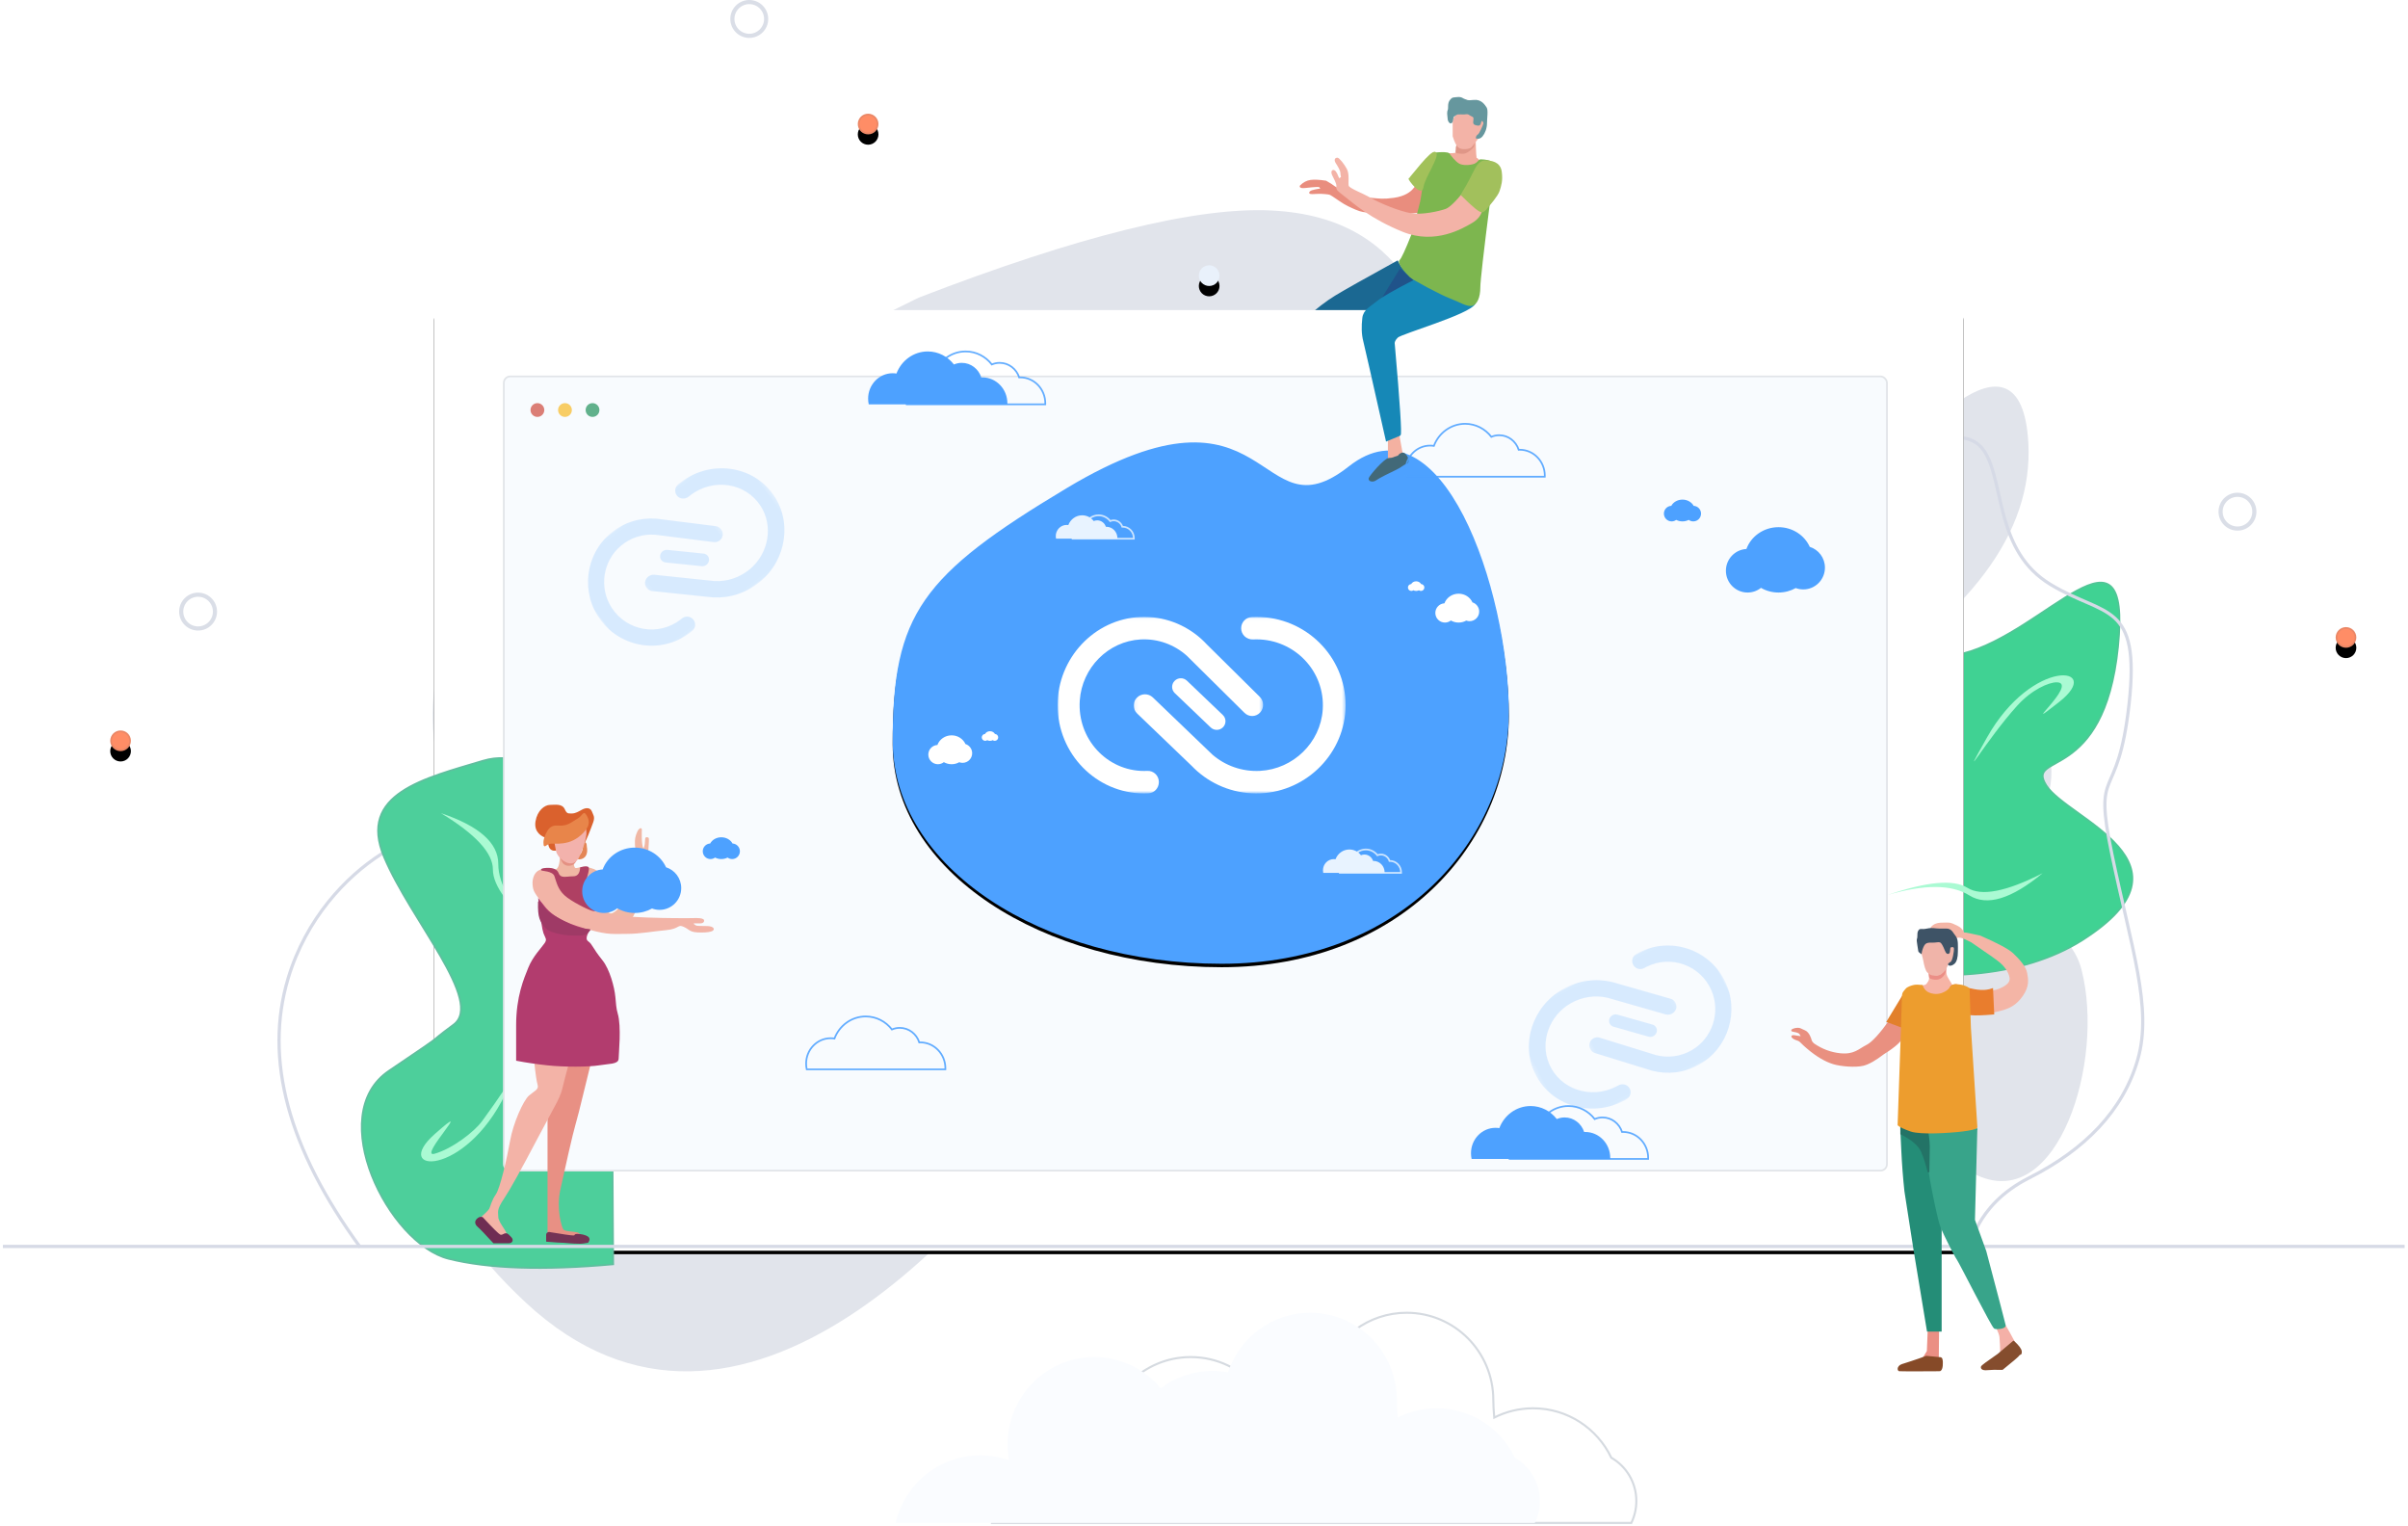 <?xml version="1.0" encoding="UTF-8"?>
<svg width="699px" height="443px" viewBox="0 0 699 443" version="1.1" xmlns="http://www.w3.org/2000/svg" xmlns:xlink="http://www.w3.org/1999/xlink">
    <!-- Generator: Sketch 52.6 (67491) - http://www.bohemiancoding.com/sketch -->
    <title>分组 40</title>
    <desc>Created with Sketch.</desc>
    <defs>
        <rect id="path-1" x="125" y="90" width="444" height="273" rx="1.872"></rect>
        <filter x="-2.5%" y="-3.7%" width="105.0%" height="108.1%" filterUnits="objectBoundingBox" id="filter-2">
            <feOffset dx="0" dy="1" in="SourceAlpha" result="shadowOffsetOuter1"></feOffset>
            <feGaussianBlur stdDeviation="3.5" in="shadowOffsetOuter1" result="shadowBlurOuter1"></feGaussianBlur>
            <feColorMatrix values="0 0 0 0 0.718   0 0 0 0 0.84   0 0 0 0 0.976  0 0 0 1 0" type="matrix" in="shadowBlurOuter1"></feColorMatrix>
        </filter>
        <circle id="path-3" cx="34" cy="215" r="3"></circle>
        <filter x="-75.0%" y="-41.7%" width="250.0%" height="266.7%" filterUnits="objectBoundingBox" id="filter-4">
            <feOffset dx="0" dy="3" in="SourceAlpha" result="shadowOffsetOuter1"></feOffset>
            <feGaussianBlur stdDeviation="1" in="shadowOffsetOuter1" result="shadowBlurOuter1"></feGaussianBlur>
            <feComposite in="shadowBlurOuter1" in2="SourceAlpha" operator="out" result="shadowBlurOuter1"></feComposite>
            <feColorMatrix values="0 0 0 0 0.982   0 0 0 0 0.761   0 0 0 0 0.691  0 0 0 1 0" type="matrix" in="shadowBlurOuter1"></feColorMatrix>
        </filter>
        <circle id="path-5" cx="251" cy="36" r="3"></circle>
        <filter x="-75.0%" y="-41.7%" width="250.0%" height="266.7%" filterUnits="objectBoundingBox" id="filter-6">
            <feOffset dx="0" dy="3" in="SourceAlpha" result="shadowOffsetOuter1"></feOffset>
            <feGaussianBlur stdDeviation="1" in="shadowOffsetOuter1" result="shadowBlurOuter1"></feGaussianBlur>
            <feComposite in="shadowBlurOuter1" in2="SourceAlpha" operator="out" result="shadowBlurOuter1"></feComposite>
            <feColorMatrix values="0 0 0 0 0.982   0 0 0 0 0.761   0 0 0 0 0.691  0 0 0 1 0" type="matrix" in="shadowBlurOuter1"></feColorMatrix>
        </filter>
        <circle id="path-7" cx="680" cy="185" r="3"></circle>
        <filter x="-75.0%" y="-41.7%" width="250.0%" height="266.7%" filterUnits="objectBoundingBox" id="filter-8">
            <feOffset dx="0" dy="3" in="SourceAlpha" result="shadowOffsetOuter1"></feOffset>
            <feGaussianBlur stdDeviation="1" in="shadowOffsetOuter1" result="shadowBlurOuter1"></feGaussianBlur>
            <feComposite in="shadowBlurOuter1" in2="SourceAlpha" operator="out" result="shadowBlurOuter1"></feComposite>
            <feColorMatrix values="0 0 0 0 0.982   0 0 0 0 0.761   0 0 0 0 0.691  0 0 0 1 0" type="matrix" in="shadowBlurOuter1"></feColorMatrix>
        </filter>
        <circle id="path-9" cx="350" cy="80" r="3"></circle>
        <filter x="-75.0%" y="-41.7%" width="250.0%" height="266.7%" filterUnits="objectBoundingBox" id="filter-10">
            <feOffset dx="0" dy="3" in="SourceAlpha" result="shadowOffsetOuter1"></feOffset>
            <feGaussianBlur stdDeviation="1" in="shadowOffsetOuter1" result="shadowBlurOuter1"></feGaussianBlur>
            <feColorMatrix values="0 0 0 0 0.826   0 0 0 0 0.908   0 0 0 0 1  0 0 0 1 0" type="matrix" in="shadowBlurOuter1"></feColorMatrix>
        </filter>
        <path d="M95.599,151.714 C147.775,151.714 178.983,115.435 178.983,78.733 C178.983,43.109 159.449,-13.869 132.496,7.391 C105.544,28.651 110.676,-22.295 50.674,13.649 C8.443,38.947 0.133,50.366 0.133,87.069 C0.133,123.771 43.424,151.714 95.599,151.714 Z" id="path-11"></path>
        <filter x="-1.1%" y="-0.7%" width="102.2%" height="102.6%" filterUnits="objectBoundingBox" id="filter-12">
            <feOffset dx="0" dy="1" in="SourceAlpha" result="shadowOffsetOuter1"></feOffset>
            <feGaussianBlur stdDeviation="0.5" in="shadowOffsetOuter1" result="shadowBlurOuter1"></feGaussianBlur>
            <feColorMatrix values="0 0 0 0 0.633   0 0 0 0 0.808   0 0 0 0 1  0 0 0 1 0" type="matrix" in="shadowBlurOuter1"></feColorMatrix>
        </filter>
        <filter x="-18.8%" y="-30.2%" width="137.6%" height="160.4%" filterUnits="objectBoundingBox" id="filter-13">
            <feOffset dx="0" dy="2" in="SourceAlpha" result="shadowOffsetOuter1"></feOffset>
            <feGaussianBlur stdDeviation="3" in="shadowOffsetOuter1" result="shadowBlurOuter1"></feGaussianBlur>
            <feColorMatrix values="0 0 0 0 0   0 0 0 0 0.478   0 0 0 0 1  0 0 0 1 0" type="matrix" in="shadowBlurOuter1" result="shadowMatrixOuter1"></feColorMatrix>
            <feMerge>
                <feMergeNode in="shadowMatrixOuter1"></feMergeNode>
                <feMergeNode in="SourceGraphic"></feMergeNode>
            </feMerge>
        </filter>
        <polygon id="path-14" points="0.094 0.036 61.601 0.036 61.601 51.277 0.094 51.277"></polygon>
        <polygon id="path-16" points="0 0.036 59.657 0.036 59.657 51.277 0 51.277"></polygon>
        <polygon id="path-18" points="0.07 0.026 45.763 0.026 45.763 36.972 0.07 36.972"></polygon>
        <polygon id="path-20" points="0 0.026 43.805 0.026 43.805 36.972 0 36.972"></polygon>
        <polygon id="path-22" points="0.07 0.026 45.763 0.026 45.763 36.972 0.07 36.972"></polygon>
        <polygon id="path-24" points="0 0.026 43.805 0.026 43.805 36.972 0 36.972"></polygon>
    </defs>
    <g id="Page-1" stroke="none" stroke-width="1" fill="none" fill-rule="evenodd">
        <g id="分组-40" transform="translate(1, 0)">
            <g id="分组-38-copy-2">
                <path d="M265.65,86.397 C312.082,68.468 346.198,60.032 367.996,61.088 C452.961,65.207 386.247,197.657 502.868,100.87 C515.425,90.449 528.115,102.691 540.938,137.598 C540.746,145.813 542.371,146.687 545.813,140.221 C550.975,130.521 585.779,89.864 587.799,128.694 C589.147,154.58 570.872,178.972 532.976,201.871 C550.325,190.25 565.273,187.79 577.819,194.49 C596.64,204.54 603.227,241.552 577.819,241.552 C552.412,241.552 528.664,221.475 532.976,239.898 C537.287,258.321 596.354,254.656 603.227,281.408 C610.099,308.16 596.354,351.69 573.119,341.18 C549.884,330.671 570.297,307.116 532.976,310.874 C514.433,312.741 351.818,248.866 314.318,308.189 C285.095,354.418 213.659,435.8 151.614,378.038 C89.569,320.277 148.019,284.405 146.249,274.609 C143.213,257.809 143.97,257.223 131.542,235.591 C119.114,213.958 125.056,182.553 136.369,176.374 C151.096,168.33 161.549,190.38 154.937,176.374 C145.787,156.989 182.691,126.997 265.65,86.397 Z" id="路径-copy" fill="#E1E4EB" fill-rule="nonzero"></path>
                <path d="M522.136,177.039 C526.095,172.697 534.462,146.44 548.449,161.74 C562.435,177.039 544.669,195.716 568.767,189.67 C592.866,183.624 617.878,147.722 613.822,187.729 C609.767,227.737 586.808,218.208 593.017,227.967 C599.226,237.725 638.839,250.321 603.518,272.823 C568.197,295.324 496.174,278.892 490.167,239.483 C487.993,225.224 507.859,242.674 503.706,227.967 C496.382,202.026 519.609,179.81 522.136,177.039 Z" id="路径-2-copy" stroke="#50C596" stroke-width="0.5" fill="#40D293" fill-rule="nonzero"></path>
                <g id="分组-34" transform="translate(345, 75)" fill-rule="nonzero" stroke-width="0.5">
                    <path d="M14.04,40.664 C14.391,39.456 20.787,31.734 33.228,17.498 C36.319,14.729 39.15,12.56 41.723,10.99 C44.296,9.42 50.259,6.063 59.614,0.921 C60.153,2.029 60.769,2.921 61.46,3.597 C62.151,4.274 63.085,5.204 64.261,6.387 C57.446,10.592 53.212,13.357 51.559,14.684 C49.081,16.673 49.221,20.374 48.399,20.593 C47.577,20.812 43.513,21.622 39.62,24.741 C37.025,26.82 30.934,31.62 21.348,39.142 C18.981,41.24 17.322,42.348 16.371,42.467 C14.945,42.645 13.513,42.476 14.04,40.664 Z" id="路径-52" stroke="#1B6892" fill="#1B6892"></path>
                    <path d="M13.878,40.789 C13.878,40.789 12.038,42.065 8.357,44.616 L11.355,47.238 L16.121,42.308 C14.626,41.296 13.878,40.789 13.878,40.789 Z" id="路径-48" stroke="#F0B5A7" fill="#F0B5A7"></path>
                    <path d="M11.472,46.575 C10.745,46.34 11.578,46.829 10.035,45.887 C8.491,44.944 9.126,44.669 8.342,44.179 C7.558,43.69 7.186,43.737 6.264,43.531 C5.343,43.326 3.646,42.368 1.644,42.368 C0.309,42.368 0.047,42.756 0.856,43.531 C6.252,47.088 9.17,48.977 9.61,49.2 C10.271,49.533 10.866,49.48 11.472,48.894 C12.078,48.308 12.2,46.809 11.472,46.575 Z" id="路径-49" stroke="#4A6E86" fill="#4A6E86"></path>
                    <polygon id="路径-64" stroke="#20538A" fill="#20538A" points="60.475 3.289 54.918 12.297 64.406 6.842"></polygon>
                </g>
                <path d="M551,326 L551,328.34 C553.054,328.765 554.624,330.189 555.71,332.614 C556.796,335.039 557.892,337.167 559,339 L558.41,327.742 L551,326 Z" id="路径-81" stroke="#25716E" stroke-width="0.5" fill="#25716E" fill-rule="nonzero"></path>
                <path d="M103.583,362 C82.62,333.357 75.633,307.361 82.62,284.013 C93.102,248.991 129.132,235.702 127.165,245.532 C125.197,255.363 138.292,279.941 143.557,280.712 C148.821,281.482 195.399,303.228 220.404,303.228 C245.408,303.228 499.842,191.332 525.947,158.76 C552.053,126.189 569.773,121.963 575.316,131.423 C580.858,140.883 578.384,160.009 594.195,169.607 C610.006,179.205 620.338,174.366 617.037,204.274 C613.736,234.181 606.465,221.096 612.059,248.023 C617.652,274.95 623.846,292.494 619.584,307.423 C615.322,322.351 604.126,333.711 587.969,341.875 C571.813,350.04 570.871,363.236 570.871,361.315" id="路径-4-copy" stroke="#D6DAE6" stroke-width="0.936" fill-rule="nonzero"></path>
                <g id="矩形-copy" fill-rule="nonzero">
                    <use fill="black" fill-opacity="1" filter="url(#filter-2)" xlink:href="#path-1"></use>
                    <use fill="#FFFFFF" xlink:href="#path-1"></use>
                </g>
                <path d="M171.746,238.143 C171.746,237.263 156.221,215.67 139.222,220.782 C122.223,225.894 102.751,230.313 110.496,248.741 C118.241,267.169 139.651,290.764 130.638,297.401 C121.624,304.038 130.875,297.972 111.909,310.767 C92.943,323.563 111.854,360.968 129.184,365.327 C140.737,368.233 156.676,368.77 177,366.936 C176.67,305.387 176.408,272.245 176.214,267.508 C173.324,197.101 171.746,238.676 171.746,238.143 Z" id="路径-3-copy" stroke="#5FBE9E" stroke-width="0.5" fill="#4DCF9B" fill-rule="nonzero"></path>
                <path d="M0.311,361.75 L696.556,361.75" id="直线-copy" stroke="#D6DAE6" stroke-width="0.936" stroke-linecap="square" fill-rule="nonzero"></path>
                <path d="M575.773,214.064 C588.976,190.6 610.002,193.273 596.816,203.668 C583.63,214.064 602.861,198.023 595.981,198.023 C593.763,198.023 588.819,200.088 584.508,204.864 C575.441,214.908 566.825,229.967 575.773,214.064 Z" id="路径-36-copy-2" fill="#AAFAD3" fill-rule="nonzero"></path>
                <path d="M124.761,329.165 C138.04,305.25 159.187,307.974 145.925,318.569 C132.663,329.165 151.336,311.775 146.221,312.913 C141.107,314.051 134.42,318.601 131.901,321.69 C119.94,336.356 117.448,342.334 124.761,329.165 Z" id="路径-36-copy-3" fill="#AAFAD3" fill-rule="nonzero" transform="translate(135.393, 323.606) rotate(177) translate(-135.393, -323.606) "></path>
                <path d="M127,236 C137.053,242.108 142.079,247.555 142.079,252.344 C142.079,257.132 146.719,263.351 156,271 C147.763,263.558 143.644,256.799 143.644,250.723 C143.644,244.646 138.096,239.738 127,236 Z" id="路径-37-copy-2" fill="#AAFAD3" fill-rule="nonzero"></path>
                <path d="M554.889,239.192 C564.998,245.257 570.052,250.668 570.05,255.426 C570.048,260.183 574.713,266.361 584.045,273.958 C575.763,266.567 571.623,259.852 571.625,253.814 C571.627,247.777 566.048,242.902 554.889,239.192 Z" id="路径-37-copy-3" fill="#AAFAD3" fill-rule="nonzero" transform="translate(569.467, 256.575) rotate(122) translate(-569.467, -256.575) "></path>
                <path d="M472.541,442 L287,442 C289.568,430.763 299.568,422.384 311.512,422.384 C314.462,422.384 317.293,422.895 319.923,423.834 C319.643,422.322 319.497,420.763 319.497,419.17 C319.497,405.19 330.758,393.857 344.649,393.857 C352.388,393.857 359.312,397.376 363.926,402.91 C368.123,399.748 373.336,397.875 378.983,397.875 C380.514,397.875 382.014,398.013 383.47,398.277 C386.808,388.236 396.228,381 407.328,381 C421.219,381 432.48,392.333 432.48,406.312 C432.48,407.728 432.589,409.467 432.748,411.421 C436.147,409.695 439.99,408.723 444.058,408.723 C454.043,408.723 462.67,414.58 466.731,423.066 C471.073,425.555 474,430.255 474,435.643 C474,437.924 473.475,440.081 472.541,442 Z" id="合并形状-copy" stroke="#D5DAE0" stroke-width="0.6" stroke-linecap="round" fill-rule="nonzero"></path>
                <path d="M444.541,442 L259,442 C261.568,430.763 271.568,422.384 283.512,422.384 C286.462,422.384 289.293,422.895 291.923,423.834 C291.643,422.322 291.497,420.763 291.497,419.17 C291.497,405.19 302.758,393.857 316.649,393.857 C324.388,393.857 331.312,397.376 335.926,402.91 C340.123,399.748 345.336,397.875 350.983,397.875 C352.514,397.875 354.014,398.013 355.47,398.277 C358.808,388.236 368.228,381 379.328,381 C393.219,381 404.48,392.333 404.48,406.312 C404.48,407.728 404.589,409.467 404.748,411.421 C408.147,409.695 411.99,408.723 416.058,408.723 C426.043,408.723 434.67,414.58 438.731,423.066 C443.073,425.555 446,430.255 446,435.643 C446,437.924 445.475,440.081 444.541,442 Z" id="合并形状" fill="#FAFCFF" fill-rule="nonzero"></path>
                <g id="椭圆形-copy-4" fill-rule="nonzero">
                    <use fill="black" fill-opacity="1" filter="url(#filter-4)" xlink:href="#path-3"></use>
                    <circle stroke="#EA8766" stroke-width="0.5" stroke-linejoin="square" fill="#FF8D66" fill-rule="evenodd" cx="34" cy="215" r="2.75"></circle>
                </g>
                <g id="椭圆形-copy-10" fill-rule="nonzero">
                    <use fill="black" fill-opacity="1" filter="url(#filter-6)" xlink:href="#path-5"></use>
                    <circle stroke="#EA8766" stroke-width="0.5" stroke-linejoin="square" fill="#FF8D66" fill-rule="evenodd" cx="251" cy="36" r="2.75"></circle>
                </g>
                <g id="椭圆形-copy-11" fill-rule="nonzero">
                    <use fill="black" fill-opacity="1" filter="url(#filter-8)" xlink:href="#path-7"></use>
                    <circle stroke="#EA8766" stroke-width="0.5" stroke-linejoin="square" fill="#FF8D66" fill-rule="evenodd" cx="680" cy="185" r="2.75"></circle>
                </g>
                <circle id="椭圆形-copy-5" stroke="#DADEE7" stroke-width="1.2" fill-rule="nonzero" cx="56.5" cy="177.5" r="4.9"></circle>
                <g id="椭圆形-copy-6" fill-rule="nonzero">
                    <use fill="black" fill-opacity="1" filter="url(#filter-10)" xlink:href="#path-9"></use>
                    <use fill="#E9F1FB" xlink:href="#path-9"></use>
                </g>
                <circle id="椭圆形-copy-7" stroke="#DADEE7" stroke-width="1.2" fill-rule="nonzero" cx="216.5" cy="5.5" r="4.9"></circle>
                <circle id="椭圆形-copy-12" stroke="#DADEE7" stroke-width="1.2" fill-rule="nonzero" cx="648.5" cy="148.5" r="4.9"></circle>
                <path d="" id="路径-40" stroke="#979797" stroke-width="0.5" fill-rule="nonzero"></path>
                <rect id="矩形-copy" stroke="#E1E4E8" stroke-width="0.5" fill="#F8FBFE" fill-rule="nonzero" x="145.25" y="109.25" width="401.5" height="230.5" rx="1.872"></rect>
                <g id="分组-33" transform="translate(258, 128)">
                    <g id="椭圆形" fill-rule="nonzero">
                        <use fill="black" fill-opacity="1" filter="url(#filter-12)" xlink:href="#path-11"></use>
                        <use fill="#4DA1FF" xlink:href="#path-11"></use>
                    </g>
                    <g id="分组-32" transform="translate(10.281, 21.287)" fill-rule="nonzero">
                        <path d="M119.606,104.04 C119.554,103.805 119.527,103.56 119.527,103.308 C119.527,101.508 120.939,100.049 122.682,100.049 C122.848,100.049 123.011,100.062 123.17,100.088 C123.799,98.429 125.361,97.255 127.189,97.255 C128.551,97.255 129.766,97.907 130.556,98.925 C130.868,98.792 131.209,98.718 131.567,98.718 C132.734,98.718 133.724,99.5 134.073,100.584 C134.117,100.582 134.162,100.581 134.207,100.581 C135.985,100.581 137.427,102.07 137.427,103.907 C137.427,103.952 137.426,103.996 137.424,104.04 L119.606,104.04 Z" id="合并形状-copy-8" stroke="#DEEEFF" stroke-width="0.5" opacity="0.875"></path>
                        <path d="M42.04,7.051 C41.988,6.816 41.96,6.571 41.96,6.32 C41.96,4.519 43.373,3.06 45.115,3.06 C45.281,3.06 45.444,3.073 45.604,3.099 C46.232,1.441 47.794,0.266 49.622,0.266 C50.984,0.266 52.199,0.918 52.99,1.937 C53.301,1.803 53.642,1.73 54.001,1.73 C55.167,1.73 56.157,2.511 56.506,3.595 C56.551,3.593 56.596,3.592 56.641,3.592 C58.419,3.592 59.86,5.081 59.86,6.918 C59.86,6.963 59.859,7.007 59.857,7.051 L42.04,7.051 Z" id="合并形状-copy-9" stroke="#DEEEFF" stroke-width="0.5" opacity="0.875"></path>
                        <path d="M150.005,25.814 C150.605,24.185 152.227,23.017 154.133,23.017 C155.931,23.017 157.475,24.054 158.148,25.538 C159.279,25.894 160.1,26.953 160.1,28.205 C160.1,29.748 158.853,30.999 157.316,30.999 C156.974,30.999 156.647,30.937 156.345,30.825 C155.696,31.189 154.94,31.398 154.133,31.398 C153.308,31.398 152.537,31.18 151.878,30.8 C151.404,31.175 150.806,31.398 150.156,31.398 C148.618,31.398 147.371,30.147 147.371,28.604 C147.371,27.112 148.537,25.893 150.005,25.814 Z" id="合并形状" fill="#FFFFFF"></path>
                        <path d="M2.828,66.925 C3.427,65.295 5.049,64.127 6.956,64.127 C8.753,64.127 10.297,65.165 10.97,66.649 C12.101,67.004 12.922,68.064 12.922,69.316 C12.922,70.859 11.676,72.11 10.138,72.11 C9.796,72.11 9.469,72.048 9.167,71.935 C8.518,72.3 7.762,72.509 6.956,72.509 C6.131,72.509 5.359,72.29 4.7,71.91 C4.227,72.285 3.628,72.509 2.978,72.509 C1.44,72.509 0.193,71.258 0.193,69.715 C0.193,68.222 1.36,67.003 2.828,66.925 Z" id="合并形状-copy-4" fill="#FFFFFF"></path>
                        <path d="M140.364,20.224 C140.619,19.751 141.167,19.424 141.802,19.424 C142.437,19.424 142.986,19.751 143.241,20.224 C143.768,20.248 144.189,20.685 144.189,21.22 C144.189,21.772 143.744,22.218 143.194,22.218 C142.975,22.218 142.772,22.147 142.608,22.026 C142.372,22.148 142.096,22.218 141.802,22.218 C141.508,22.218 141.233,22.148 140.997,22.026 C140.832,22.147 140.629,22.218 140.41,22.218 C139.861,22.218 139.416,21.772 139.416,21.22 C139.416,20.685 139.836,20.248 140.364,20.224 Z" id="合并形状-copy-6" fill="#FFFFFF"></path>
                        <path d="M16.655,63.729 C16.91,63.256 17.458,62.93 18.093,62.93 C18.729,62.93 19.277,63.256 19.532,63.729 C20.06,63.753 20.48,64.19 20.48,64.726 C20.48,65.277 20.035,65.723 19.486,65.723 C19.266,65.723 19.063,65.652 18.899,65.531 C18.663,65.653 18.387,65.723 18.093,65.723 C17.799,65.723 17.524,65.653 17.288,65.531 C17.123,65.652 16.92,65.723 16.701,65.723 C16.152,65.723 15.707,65.277 15.707,64.726 C15.707,64.19 16.127,63.753 16.655,63.729 Z" id="合并形状-copy-7" fill="#FFFFFF"></path>
                        <path d="M114.833,104.04 C114.781,103.805 114.753,103.56 114.753,103.308 C114.753,101.508 116.166,100.049 117.908,100.049 C118.075,100.049 118.238,100.062 118.397,100.088 C119.025,98.429 120.588,97.255 122.416,97.255 C123.778,97.255 124.992,97.907 125.783,98.925 C126.094,98.792 126.436,98.718 126.794,98.718 C127.96,98.718 128.95,99.5 129.299,100.584 C129.344,100.582 129.389,100.581 129.434,100.581 C131.212,100.581 132.653,102.07 132.653,103.907 C132.653,103.952 132.652,103.996 132.651,104.04 L114.833,104.04 Z" id="合并形状-copy-5" fill="#E8F3FF"></path>
                        <path d="M37.266,7.051 C37.214,6.816 37.187,6.571 37.187,6.32 C37.187,4.519 38.599,3.06 40.342,3.06 C40.508,3.06 40.671,3.073 40.83,3.099 C41.459,1.441 43.021,0.266 44.849,0.266 C46.211,0.266 47.426,0.918 48.216,1.937 C48.528,1.803 48.869,1.73 49.227,1.73 C50.394,1.73 51.384,2.511 51.733,3.595 C51.777,3.593 51.822,3.592 51.867,3.592 C53.645,3.592 55.087,5.081 55.087,6.918 C55.087,6.963 55.086,7.007 55.084,7.051 L37.266,7.051 Z" id="合并形状-copy-10" fill="#E8F3FF"></path>
                    </g>
                    <g id="分组" filter="url(#filter-13)" transform="translate(47.474, 48.243)">
                        <g id="Group-3" transform="translate(22.526, 0.757)">
                            <mask id="mask-15" fill="white">
                                <use xlink:href="#path-14"></use>
                            </mask>
                            <g id="Clip-2"></g>
                            <path d="M5.653,23.419 L22.949,40.019 C26.61,43.176 31.478,45.005 36.77,44.727 C46.42,44.217 54.309,36.531 54.964,26.99 C55.73,15.84 46.815,6.559 35.712,6.559 C35.392,6.559 35.075,6.566 34.76,6.582 C32.876,6.675 31.289,5.213 31.289,3.347 L31.289,3.313 C31.289,1.589 32.651,0.161 34.391,0.071 C34.828,0.048 35.268,0.036 35.712,0.036 C50.034,0.036 61.64,11.545 61.601,25.728 C61.563,39.313 50.585,50.659 36.87,51.252 C29.866,51.554 23.449,49.096 18.622,44.893 L18.617,44.898 L18.533,44.817 C17.972,44.323 17.434,43.806 16.917,43.266 L1.09,28.075 C-0.21,26.828 -0.241,24.775 1.019,23.489 C2.279,22.203 4.354,22.172 5.653,23.419" id="Fill-1" fill="#FFFFFF" mask="url(#mask-15)"></path>
                            <path d="M25.963,28.514 L15.543,18.553 C14.536,17.591 12.931,17.618 11.958,18.615 C10.985,19.611 11.013,21.2 12.02,22.162 L22.44,32.123 C23.447,33.086 25.052,33.058 26.025,32.061 C26.998,31.065 26.97,29.476 25.963,28.514" id="Fill-7" fill="#FFFFFF" mask="url(#mask-15)"></path>
                        </g>
                        <g id="Group-6" transform="translate(0.526, 0.757)">
                            <mask id="mask-17" fill="white">
                                <use xlink:href="#path-16"></use>
                            </mask>
                            <g id="Clip-5"></g>
                            <path d="M37.49,11.293 C33.939,8.136 29.217,6.307 24.085,6.586 C14.724,7.095 7.073,14.781 6.437,24.323 C5.695,35.473 14.341,44.754 25.111,44.754 C25.421,44.754 25.729,44.747 26.034,44.73 C27.862,44.638 29.401,46.099 29.401,47.965 C29.401,49.724 28.08,51.152 26.392,51.242 C25.968,51.265 25.541,51.277 25.111,51.277 C11.22,51.277 -0.038,39.767 -0,25.585 C0.036,12 10.684,0.654 23.988,0.061 C30.78,-0.242 37.005,2.216 41.687,6.419 C42.318,6.989 42.839,7.507 43.34,8.046 L58.692,23.237 C59.952,24.485 59.983,26.538 58.76,27.824 C57.538,29.109 55.526,29.141 54.265,27.893 L37.49,11.293 Z" id="Fill-4" fill="#FFFFFF" mask="url(#mask-17)"></path>
                        </g>
                    </g>
                </g>
                <g id="分组-3" transform="translate(153, 117)" fill-rule="nonzero">
                    <circle id="椭圆形" fill="#DB7E76" cx="2" cy="2" r="2"></circle>
                    <circle id="椭圆形-copy" fill="#F8CD65" cx="10" cy="2" r="2"></circle>
                    <circle id="椭圆形-copy-2" fill="#61B18C" cx="18" cy="2" r="2"></circle>
                </g>
                <g id="分组-35" transform="translate(376, 28)" fill-rule="nonzero" stroke-width="0.5">
                    <polygon id="路径-51" stroke="#F4B1A1" fill="#F4B1A1" points="26.133 98.668 26.133 106.157 30.195 105.123 28.832 97.6"></polygon>
                    <path d="M29.914,103.65 C28.843,104.11 29.386,104.368 28.515,104.596 C27.645,104.823 27.349,105.169 26.192,105.169 C25.035,105.169 20.533,110.35 20.533,110.966 C20.533,111.582 21.651,111.716 22.333,111.184 C23.015,110.652 26.753,108.768 28.263,108.083 C29.772,107.399 30.063,106.756 31.207,106.42 C32.352,106.085 30.985,103.189 29.914,103.65 Z" id="路径-50" stroke="#426978" fill="#426978"></path>
                    <path d="M7.864,24.689 C5.975,24.4 4.502,24.328 3.446,24.472 C2.39,24.616 1.424,25.132 0.549,26.018 C0.441,26.314 0.897,26.412 1.917,26.312 C3.446,26.162 4.342,26.018 5.194,26.018 C6.046,26.018 5.954,25.955 6.253,26.312 C6.552,26.669 6.646,26.994 6.253,26.994 C5.86,26.994 3.684,27.389 3.446,27.69 C3.208,27.992 3.076,28.077 4.02,28.077 C4.964,28.077 6.081,27.91 7.598,28.077 C9.114,28.244 8.946,28.176 9.987,28.819 C11.029,29.461 12.861,30.888 14.405,31.614 C15.949,32.341 17.428,33.077 18.72,33.283 C19.582,33.42 19.815,33.42 19.42,33.283 C26.573,33.832 30.799,34.009 32.097,33.811 C34.045,33.515 35.225,33.571 35.62,33.044 C36.016,32.518 36.298,31.016 36.298,30.426 C36.298,30.032 36.298,28.504 36.298,25.841 L34.72,25.356 C34.283,25.869 33.821,26.415 33.334,26.994 C32.602,27.862 30.905,29.209 27.671,29.658 C24.437,30.106 23.446,29.88 20.905,29.658 C18.365,29.435 11.372,27.075 10.393,26.312 C9.74,25.803 8.897,25.262 7.864,24.689 Z" id="路径-44" stroke="#E98D7E" fill="#E98D7E"></path>
                    <path d="M33.712,53.37 C27.849,56.386 24.245,58.451 22.901,59.566 C20.885,61.239 18.963,62.009 18.703,64.342 C18.442,66.675 18.447,68.921 18.967,70.924 C19.313,72.26 21.499,81.892 25.524,99.821 C27.677,98.93 28.947,98.399 29.333,98.228 C29.719,98.057 29.153,89.283 27.633,71.907 C27.499,71.266 27.817,70.562 28.587,69.796 C29.741,68.648 49.414,63.032 51.024,60.078 C52.097,58.108 47.418,56.207 36.988,54.375 L34.137,52.8 L33.712,53.37 Z" id="路径-53" stroke="#1688B7" fill="#1688B7"></path>
                    <path d="M45.963,13.312 C46.175,15.006 46.175,15.986 45.963,16.255 C45.645,16.657 45.186,16.704 44.32,16.704 C43.743,16.704 43.28,16.704 42.933,16.704 C43.055,18.191 43.736,19.278 44.975,19.966 C46.833,20.998 47.233,21.473 49.106,21.304 C50.98,21.136 51.893,19.99 52.368,19.475 C52.843,18.961 51.755,18.028 51.492,18.028 C51.316,18.028 51.193,16.286 51.123,12.8 L45.963,13.312 Z" id="路径-38" stroke="#F1AC9C" fill="#F1AC9C"></path>
                    <path d="M33.03,39.932 C31.189,44.589 30.004,47.15 29.475,47.616 C28.681,48.315 31.445,51.343 32.384,52.22 C33.323,53.097 41.168,57.303 44.107,58.428 C47.045,59.552 48.752,60.748 50.167,60.537 C51.581,60.326 52.462,58.193 52.462,55.437 C52.462,53.6 53.41,45.251 55.306,30.391 C56.189,23.156 56.304,19.362 55.651,19.008 C54.671,18.477 52.846,18.502 52.654,18.502 C52.462,18.502 52.052,19.32 51.109,19.734 C50.167,20.148 47.781,20.415 46.517,19.734 C45.253,19.053 43.998,17.292 43.574,16.733 C43.292,16.36 41.803,16.3 39.106,16.554 C38.28,17.483 37.684,18.543 37.318,19.734 C36.769,21.521 35.838,29.024 35.53,30.391 C35.325,31.303 34.491,34.483 33.03,39.932 Z" id="路径-45" stroke="#7DB64F" fill="#7DB64F"></path>
                    <path d="M46.156,14.169 C45.787,14.387 45.822,15.204 45.822,15.464 C45.822,15.724 45.538,16.249 45.989,16.249 C46.44,16.249 47.553,16.555 48.371,16.249 C49.052,15.994 49.878,15.336 50.324,14.867 C50.414,14.773 50.489,14.686 50.543,14.612 C50.868,14.169 50.763,13.275 50.394,13.722 C50.026,14.169 49.967,14.422 49.169,14.612 C48.371,14.801 47.539,14.936 46.991,14.774 C46.443,14.612 46.525,13.951 46.156,14.169 Z" id="路径-39" stroke="#DF9687" fill="#DF9687" stroke-linecap="round" stroke-linejoin="round"></path>
                    <path d="M48.37,27.396 C45.805,30.648 43.895,32.484 42.637,32.905 C40.752,33.537 35.839,34.693 32.485,34.115 C29.131,33.537 23.534,31.249 20.8,29.663 C18.066,28.078 14.484,26.91 14.265,25.949 C14.046,24.989 14.527,22.633 13.754,21.167 C12.982,19.7 11.572,18 11.181,18 C10.789,18 10.418,18.36 10.953,19.208 C11.489,20.057 12.337,21.366 12.337,22.206 C12.337,23.046 12.713,23.452 12.337,23.645 C11.961,23.839 11.683,24.269 11.432,23.645 C11.181,23.022 10.741,21.911 10.31,21.658 C9.878,21.404 9.502,21.756 9.906,22.701 C10.31,23.645 11.181,24.975 11.181,25.949 C11.181,26.923 10.792,26.762 13.507,28.85 C16.222,30.938 20.855,35.218 30.256,39.041 C39.656,42.865 47.675,37.949 50.119,36.544 C51.749,35.607 52.727,34.394 53.054,32.905 L48.37,27.396 Z" id="路径-46" stroke="#F3B3A7" fill="#F3B3A7"></path>
                    <path d="M54.114,18.8 C52.45,18.8 51.49,20.778 50.897,22.005 C50.303,23.233 48.732,26.204 48.247,26.924 C47.924,27.405 47.619,27.952 47.333,28.565 C50.669,31.894 52.633,33.494 53.225,33.364 C54.114,33.169 54.518,32.235 54.832,31.922 C55.147,31.608 57.611,28.762 58.062,27.365 C58.513,25.969 59.054,24.439 58.673,21.788 C58.292,19.137 55.777,18.8 54.114,18.8 Z" id="路径-47" stroke="#A2C05C" fill="#A2C05C" stroke-linecap="round"></path>
                    <path d="M39.668,16.4 C38.728,15.271 32.418,23.864 32.147,23.864 C31.875,23.864 35.588,28.994 35.962,26.267 C36.336,23.539 40.609,17.529 39.668,16.4 Z" id="路径-43" stroke="#A2C15A" fill="#A2C15A"></path>
                    <path d="M44.933,11.514 L44.933,7.122 C45.105,6.341 45.467,5.772 46.019,5.414 C46.846,4.878 49.171,4.523 49.826,5.085 C50.482,5.646 51.011,5.37 51.168,6.467 C51.324,7.564 51.576,7.5 51.663,8.157 C51.75,8.814 52.215,8.374 52.473,7.962 C52.731,7.549 52.761,6.605 53.456,6.863 C54.151,7.122 53.846,7.781 53.846,8.38 C53.846,8.979 53.732,9.653 53.305,10.305 C52.877,10.957 51.632,12.524 50.999,13.229 C50.366,13.934 50.233,14.51 49.569,14.796 C48.906,15.082 47.863,15.11 47.209,14.953 C46.554,14.796 46.177,14.427 45.765,13.627 C45.491,13.094 45.213,12.39 44.933,11.514 Z" id="路径-41" stroke="#F3B3A7" fill="#F3B3A7" stroke-linecap="round" stroke-linejoin="round"></path>
                    <path d="M44.532,6.936 C44.818,5.515 44.563,5.93 45.497,5.27 C45.854,5.018 45.904,5.015 46.152,4.973 C46.188,4.967 46.537,4.976 46.571,4.973 C46.924,4.94 47.133,4.921 47.502,4.973 C48.158,5.064 48.981,4.656 49.574,5.143 C50.167,5.631 50.978,5.561 50.978,6.427 C50.978,7.293 50.62,7.849 51.319,8.055 C52.018,8.26 52.466,8.376 52.626,7.766 C52.786,7.155 52.941,6.449 53.558,7.074 C54.175,7.699 53.64,8.359 53.64,8.457 C53.64,8.556 52.669,10.886 52.205,11.174 C51.897,11.367 51.716,11.633 51.662,11.973 C52.221,12.129 52.719,11.945 53.159,11.423 C53.818,10.639 54.401,9.219 54.401,7.766 C54.401,6.313 54.788,3.96 54.318,3.295 C53.847,2.631 52.931,1.01 50.806,1.252 C48.681,1.494 48.949,1.195 48.231,1.019 C47.512,0.842 47.351,0.273 45.977,0.426 C44.602,0.579 44.759,0.456 44.216,1.019 C43.673,1.581 43.602,2.202 43.602,3.089 C43.602,3.976 43.51,3.759 43.374,4.366 C43.239,4.973 43.482,5.993 43.482,6.53 C43.482,7.067 44.245,8.358 44.532,6.936 Z" id="路径-42" stroke="#66979E" fill="#66979E"></path>
                </g>
                <g id="分组-37" transform="translate(137, 233)" fill-rule="nonzero" stroke-width="0.5">
                    <path d="M26.741,75.904 L21.189,90.592 L21.189,125.662 L29.466,125.968 C30.264,125.443 30.264,125.087 29.466,124.9 C28.269,124.619 25.842,124.695 25.323,123.953 C24.803,123.211 23.176,117.915 24.401,112.287 C25.627,106.659 28.102,95.611 28.784,93.434 C28.964,92.86 29.307,91.581 29.811,89.597 C30.325,87.58 31.473,82.914 33.256,75.6 L26.741,75.904 Z" id="路径-83" stroke="#E89084" fill="#E89084"></path>
                    <path d="M17.293,74.8 C17.663,78.421 17.998,80.747 18.298,81.779 C18.748,83.326 17.387,83.743 15.755,85.121 C14.122,86.5 11.204,93.085 10.325,98.095 C9.446,103.106 7.383,112.042 6.145,113.774 C4.908,115.506 4.616,117.257 4.221,117.962 C3.957,118.433 3.009,119.372 1.378,120.78 C1.356,122.291 1.957,123.394 3.182,124.088 C5.02,125.13 7.762,125.874 8.183,125.874 C8.604,125.874 9.13,126.332 8.867,125.21 C8.604,124.088 6.395,121.72 6.395,120.208 C6.395,118.696 5.78,118.171 8.183,114.613 C9.785,112.241 13.023,106.421 17.897,97.154 L22.613,88.347 C23.867,86.112 24.649,84.329 24.959,82.999 C25.269,81.669 25.873,79.337 26.771,76.004 L17.293,74.8 Z" id="路径-82" stroke="#F3B3A7" fill="#F3B3A7"></path>
                    <path d="M23.262,13.629 C22.285,13.763 21.678,13.295 21.442,12.225 C21.088,10.619 21.605,10.232 20.575,9.934 C19.545,9.636 17.192,8.488 17.691,5.432 C18.191,2.377 20.245,0.852 21.663,0.852 C23.08,0.852 25.027,0.439 25.703,1.936 C26.379,3.434 26.84,3.341 28.005,3.341 C29.17,3.341 30.115,2.717 31.076,2.195 C32.037,1.673 33.213,1.567 33.585,2.602 C33.956,3.636 34.506,4.038 33.962,5.567 C33.418,7.096 31.629,11.786 31.076,12.225 C30.707,12.518 28.102,12.986 23.262,13.629 Z" id="路径-62" stroke="#DA612D" fill="#DA612D"></path>
                    <path d="M18.552,28.4 C19.168,33.708 19.651,36.833 20,37.774 C20.524,39.187 21.169,39.568 20.316,40.845 C19.464,42.121 16.881,44.704 15.589,47.935 C14.296,51.165 12.075,56.223 12.075,64.594 C12.075,70.175 12.075,73.525 12.075,74.642 C14.751,75.156 17.706,75.589 20.94,75.941 C25.79,76.469 33.005,76.419 35.849,75.941 C38.693,75.463 41.331,75.639 41.331,74.246 C41.331,72.853 42.193,64.904 41.06,61.171 C40.641,59.792 40.536,58.08 40.383,56.385 C40.121,53.487 38.729,48.409 36.711,45.885 C33.512,41.884 33.906,41.369 32.555,40.351 C31.203,39.333 32.92,37.133 32.92,36.865 C32.92,36.597 25.89,35.096 23.103,32.776 C21.245,31.23 19.728,29.771 18.552,28.4 Z" id="路径-60" stroke="#B23C6E" fill="#B23C6E"></path>
                    <path d="M24.782,15.504 C24.723,18.219 24.152,19.576 23.07,19.576 C21.448,19.576 23.07,20.956 23.926,21.519 C24.782,22.081 26.623,23.129 28.56,22.605 C30.497,22.081 29.767,23.583 30.157,24.227 C30.548,24.871 31.252,23.288 31.642,25.665 C32.033,28.042 32.837,29.751 34.307,31.335 C35.778,32.918 38.607,34.292 41.271,34.292 C43.935,34.292 44.968,34.018 45.677,32.676 C46.385,31.335 49.237,24.691 49.494,20.098 C49.751,15.504 50.336,10.265 50.043,10.265 C49.751,10.265 49.494,9.9 49.494,10.975 C49.494,12.05 49.075,14.297 48.478,13.173 C47.881,12.05 48.066,7.845 48.066,7.845 C48.066,7.845 48.141,7.294 47.626,7.845 C47.111,8.396 46.558,10.101 46.558,10.975 C46.558,11.849 46.487,12.544 46.858,13.887 C47.23,15.23 47.626,15.113 47.626,16.482 C47.626,17.852 44.569,27.164 43.133,28.565 C41.697,29.967 42.093,30.798 40.708,31.737 C39.323,32.676 38.987,32.416 38.136,31.737 C37.286,31.058 37.178,25.754 36.714,23.483 C36.25,21.213 36.172,19.924 33.491,19.182 C30.81,18.44 30.166,19.182 29.169,19.182 C28.505,19.182 28.237,18.282 28.366,16.482 L24.782,15.504 Z" id="路径-58" stroke="#F0B7A4" fill="#F0B7A4"></path>
                    <path d="M24.755,15.66 C24.939,16.28 25.185,16.806 25.494,17.238 C25.958,17.885 26.773,18.206 27.789,17.929 C28.805,17.653 29.336,16.541 28.784,16.182 C28.232,15.823 27.894,17.046 26.733,16.59 C25.571,16.134 25.748,15.779 25.494,15.66 C25.325,15.58 25.078,15.58 24.755,15.66 Z" id="路径-56" stroke="#E49183" fill="#E49183"></path>
                    <path d="M31.474,11.6 C31.553,12.686 31.425,13.603 31.09,14.351 C30.588,15.474 29.457,16.168 30.097,16.168 C30.737,16.168 31.753,15.846 32.067,14.736 C32.38,13.626 32.067,13.035 32.067,12.318 C32.067,11.839 31.869,11.6 31.474,11.6 Z" id="路径-57" stroke="#E48656" fill="#E48656"></path>
                    <path d="M21.522,19.2 C20.453,19.2 20.171,19.194 18.775,19.7 C17.38,20.205 16.69,22.039 16.854,23.794 C17.018,25.548 17.198,25.792 20.154,29.696 C23.11,33.599 28.321,35.31 33.544,36.703 C38.768,38.096 39.993,37.787 43.928,37.787 C47.862,37.787 51.546,37.039 55.373,36.703 C59.201,36.366 58.594,34.855 60.599,35.779 C62.603,36.703 62.12,37.393 65.554,37.393 C68.988,37.393 69.547,36.633 68.456,36.206 C67.365,35.779 64.573,36.214 63.827,35.779 C63.081,35.344 62.652,34.727 63.827,34.727 C65.001,34.727 66.149,34.908 66.149,34.198 C66.149,33.488 62.964,33.729 61.651,33.729 C60.338,33.729 40.093,33.83 36.003,31.947 C31.913,30.065 25.451,26.182 24.809,24.619 C24.167,23.055 23.828,20.852 23.209,20.494 C22.59,20.136 22.59,19.2 21.522,19.2 Z" id="路径-55" stroke="#F2B4A7" fill="#F2B4A7"></path>
                    <path d="M23.17,10.553 C23.183,11.494 23.34,12.616 23.643,13.917 C24.096,15.868 26.412,17.318 27.506,17.318 C28.6,17.318 29.29,16.943 29.989,15.43 C30.688,13.917 32.252,10.029 31.96,8.102 C31.667,6.175 31.272,5.782 29.989,7.452 C29.134,8.564 26.861,9.598 23.17,10.553 Z" id="路径-54" stroke="#F3B2AC" fill="#F3B2AC"></path>
                    <path d="M19.302,19.38 C19.126,19.565 22.576,19.461 23.172,21.205 C23.768,22.948 24.162,24.946 26.033,26.664 C27.905,28.383 32.646,30.742 33.998,31.111 C35.351,31.48 34.302,30.79 33.525,29.101 C32.748,27.412 31.447,24.312 31.921,22.538 C32.394,20.764 32.825,19.397 32.674,18.915 C32.572,18.594 31.901,18.594 30.658,18.915 C30.51,20.691 29.745,21.579 28.363,21.579 C26.29,21.579 24.638,22.336 23.905,20.439 C23.172,18.543 19.479,19.196 19.302,19.38 Z" id="路径-59" stroke="#AF4063" fill="#AF4063"></path>
                    <path d="M1.951,120.442 C1.464,120.309 0.989,120.493 0.525,120.993 C-0.171,121.743 0.331,122.507 0.968,123.017 C1.393,123.357 2.851,124.879 5.342,127.582 C7.554,127.582 8.998,127.582 9.676,127.582 C10.693,127.582 10.78,126.743 10.228,126.223 C9.676,125.703 9.378,125.175 8.837,125.175 C8.297,125.175 7.794,125.865 7.071,125.52 C6.588,125.29 4.882,123.598 1.951,120.442 Z" id="路径-84" stroke="#6F2D53" fill="#6F2D53"></path>
                    <path d="M21.354,124.8 C20.98,124.87 20.792,125.057 20.792,125.362 C20.792,125.666 20.792,126.258 20.792,127.14 C23.223,127.342 24.823,127.444 25.593,127.444 C26.204,127.444 27.913,127.716 30.498,127.716 C30.943,127.716 31.638,127.625 32.585,127.444 C32.99,126.867 32.99,126.426 32.585,126.122 C31.978,125.665 30.676,125.362 29.608,125.362 C28.541,125.362 29.377,125.806 28.368,125.806 C27.695,125.806 25.357,125.471 21.354,124.8 Z" id="路径-85" stroke="#743355" fill="#743355"></path>
                    <path d="M31.739,3.299 C31.42,2.84 31.043,4.088 29.798,4.777 C28.553,5.466 27.102,6.872 24.801,6.872 C24.07,6.872 23.521,6.799 23.026,6.872 C21.962,7.03 21.271,7.764 20.635,9.165 C19.703,11.217 20.072,11.958 20.072,12.306 C20.072,12.654 20.791,11.595 22.104,11.595 C23.417,11.595 24.817,11.746 26.864,11.201 C28.911,10.655 31.079,9.004 32.215,7.163 C33.351,5.321 32.057,3.759 31.739,3.299 Z" id="路径-63" stroke="#E8854A" fill="#E8854A" stroke-linecap="round" stroke-linejoin="round"></path>
                    <path d="M18.432,28.8 C18.366,30.963 18.497,32.513 18.825,33.451 C19.318,34.857 20.315,36.53 22.23,37.223 C24.145,37.916 26.535,38.273 28.315,38.273 C30.095,38.273 31.362,38.375 31.988,37.94 C32.405,37.649 32.783,37.303 33.121,36.901 C31.733,36.847 30.455,36.616 29.287,36.207 C27.535,35.594 21.245,32.436 20.256,31.028 C19.596,30.09 18.988,29.347 18.432,28.8 Z" id="路径-61" stroke="#9F3A66" fill="#9F3A66" stroke-linecap="round" stroke-linejoin="round"></path>
                </g>
                <g id="分组-copy" opacity="0.189" transform="translate(198.108, 161.531) rotate(-37) translate(-198.108, -161.531) translate(166.608, 142.031)">
                    <g id="Group-3" transform="translate(16.824, 1.336)">
                        <mask id="mask-19" fill="white">
                            <use xlink:href="#path-18"></use>
                        </mask>
                        <g id="Clip-2"></g>
                        <path d="M4.2,16.886 L17.048,28.855 C19.768,31.131 23.385,32.45 27.316,32.249 C34.485,31.882 40.345,26.34 40.832,19.461 C41.401,11.421 34.778,4.729 26.53,4.729 C26.292,4.729 26.057,4.735 25.822,4.746 C24.423,4.813 23.244,3.759 23.244,2.413 L23.244,2.388 C23.244,1.146 24.256,0.116 25.548,0.051 C25.873,0.034 26.2,0.026 26.53,0.026 C37.169,0.026 45.791,8.324 45.763,18.55 C45.734,28.346 37.579,36.526 27.39,36.954 C22.187,37.172 17.42,35.4 13.834,32.369 L13.83,32.373 L13.768,32.315 C13.351,31.958 12.951,31.585 12.568,31.196 L0.81,20.243 C-0.156,19.344 -0.179,17.864 0.757,16.936 C1.693,16.009 3.235,15.987 4.2,16.886" id="Fill-1" fill="#4DA1FF" mask="url(#mask-19)"></path>
                        <path d="M19.287,20.559 L11.547,13.378 C10.799,12.683 9.606,12.703 8.884,13.422 C8.161,14.14 8.181,15.286 8.93,15.979 L16.67,23.161 C17.418,23.856 18.611,23.836 19.334,23.117 C20.056,22.399 20.036,21.253 19.287,20.559" id="Fill-7" fill="#4DA1FF" mask="url(#mask-19)"></path>
                    </g>
                    <g id="Group-6" transform="translate(0.625, 0.897)">
                        <mask id="mask-21" fill="white">
                            <use xlink:href="#path-20"></use>
                        </mask>
                        <g id="Clip-5"></g>
                        <path d="M27.528,8.143 C24.921,5.866 21.453,4.548 17.685,4.749 C10.812,5.116 5.193,10.658 4.727,17.537 C4.182,25.577 10.53,32.269 18.438,32.269 C18.666,32.269 18.892,32.264 19.116,32.252 C20.458,32.186 21.588,33.239 21.588,34.584 C21.588,35.852 20.618,36.882 19.379,36.947 C19.068,36.963 18.754,36.972 18.438,36.972 C8.238,36.972 -0.028,28.674 -7.80182968e-05,18.448 C0.026,8.652 7.845,0.471 17.613,0.044 C22.601,-0.174 27.171,1.598 30.61,4.629 C31.073,5.039 31.456,5.413 31.824,5.802 L43.096,16.755 C44.021,17.654 44.044,19.135 43.146,20.062 C42.249,20.989 40.771,21.011 39.845,20.112 L27.528,8.143 Z" id="Fill-4" fill="#4DA1FF" mask="url(#mask-21)"></path>
                    </g>
                </g>
                <g id="分组-copy-2" opacity="0.189" transform="translate(472.105, 298.272) rotate(153) translate(-472.105, -298.272) translate(441.105, 278.772)">
                    <g id="Group-3" transform="translate(15.796, 1.35)">
                        <mask id="mask-23" fill="white">
                            <use xlink:href="#path-22"></use>
                        </mask>
                        <g id="Clip-2"></g>
                        <path d="M4.2,16.886 L17.048,28.855 C19.768,31.131 23.385,32.45 27.316,32.249 C34.485,31.882 40.345,26.34 40.832,19.461 C41.401,11.421 34.778,4.729 26.53,4.729 C26.292,4.729 26.057,4.735 25.822,4.746 C24.423,4.813 23.244,3.759 23.244,2.413 L23.244,2.388 C23.244,1.146 24.256,0.116 25.548,0.051 C25.873,0.034 26.2,0.026 26.53,0.026 C37.169,0.026 45.791,8.324 45.763,18.55 C45.734,28.346 37.579,36.526 27.39,36.954 C22.187,37.172 17.42,35.4 13.834,32.369 L13.83,32.373 L13.768,32.315 C13.351,31.958 12.951,31.585 12.568,31.196 L0.81,20.243 C-0.156,19.344 -0.179,17.864 0.757,16.936 C1.693,16.009 3.235,15.987 4.2,16.886" id="Fill-1" fill="#4DA1FF" mask="url(#mask-23)"></path>
                        <path d="M19.287,20.559 L11.547,13.378 C10.799,12.683 9.606,12.703 8.884,13.422 C8.161,14.14 8.181,15.286 8.93,15.979 L16.67,23.161 C17.418,23.856 18.611,23.836 19.334,23.117 C20.056,22.399 20.036,21.253 19.287,20.559" id="Fill-7" fill="#4DA1FF" mask="url(#mask-23)"></path>
                    </g>
                    <g id="Group-6" transform="translate(0.253, 0.777)">
                        <mask id="mask-25" fill="white">
                            <use xlink:href="#path-24"></use>
                        </mask>
                        <g id="Clip-5"></g>
                        <path d="M27.528,8.143 C24.921,5.866 21.453,4.548 17.685,4.749 C10.812,5.116 5.193,10.658 4.727,17.537 C4.182,25.577 10.53,32.269 18.438,32.269 C18.666,32.269 18.892,32.264 19.116,32.252 C20.458,32.186 21.588,33.239 21.588,34.584 C21.588,35.852 20.618,36.882 19.379,36.947 C19.068,36.963 18.754,36.972 18.438,36.972 C8.238,36.972 -0.028,28.674 -7.80182968e-05,18.448 C0.026,8.652 7.845,0.471 17.613,0.044 C22.601,-0.174 27.171,1.598 30.61,4.629 C31.073,5.039 31.456,5.413 31.824,5.802 L43.096,16.755 C44.021,17.654 44.044,19.135 43.146,20.062 C42.249,20.989 40.771,21.011 39.845,20.112 L27.528,8.143 Z" id="Fill-4" fill="#4DA1FF" mask="url(#mask-25)"></path>
                    </g>
                </g>
                <g id="分组-36" transform="translate(519, 268)" fill-rule="nonzero" stroke-width="0.5">
                    <path d="M39.832,118.013 L39.581,124.182 L38.226,126.398 C39.216,126.713 40.108,126.87 40.901,126.87 C42.091,126.87 42.542,126.796 42.542,126.704 C42.542,126.643 42.573,123.674 42.635,117.796 L39.832,118.013 Z" id="路径-74" stroke="#EB8F84" fill="#EB8F84"></path>
                    <path d="M59.623,117.228 C60.247,118.472 60.591,119.39 60.655,119.982 C60.75,120.87 60.907,123.879 60.829,124.776 C60.776,125.375 60.829,125.867 60.987,126.253 L64.793,124.161 C64.96,122.985 64.96,122.203 64.793,121.815 C64.542,121.233 62.051,116.722 61.665,116.303 C61.407,116.025 60.727,116.333 59.623,117.228 Z" id="路径-75" stroke="#F4B0A7" fill="#F4B0A7"></path>
                    <path d="M55.854,19.995 C58.102,19.794 59.592,19.535 60.323,19.219 C61.419,18.745 63.938,17.713 63.585,15.715 C63.232,13.717 61.794,12.131 60.644,11.133 C59.878,10.468 57.091,8.503 52.285,5.237 C50.793,4.472 49.764,4.036 49.197,3.927 C48.346,3.764 47.771,4.118 47.551,3.778 C47.33,3.437 47.717,2.992 46.986,2.595 C46.254,2.197 46.238,2.056 45.372,1.854 C44.792,1.718 44.025,1.533 42.598,1.54 C42.196,1.542 41.538,1.566 40.626,1.612 C40.529,1.379 40.753,1.067 41.297,0.675 C42.099,0.097 43.009,0.021 44.149,0.021 C45.751,0.021 45.871,-0.21 48.006,0.85 C50.142,1.91 49.483,2.861 50.128,2.861 C50.558,2.861 52.108,3.167 54.779,3.778 C59.828,5.988 62.976,7.68 64.222,8.854 C66.092,10.615 67.91,12.701 68.21,14.463 C68.51,16.224 68.923,18.057 67.03,20.842 C65.138,23.627 63.033,24.484 60.91,25.064 C59.495,25.451 57.9,25.815 56.125,26.156 L55.854,19.995 Z" id="路径-71" stroke="#F4B5A6" fill="#F4B5A6" stroke-linecap="round" stroke-linejoin="round"></path>
                    <path d="M28.924,27.857 C25.869,32.124 23.562,34.65 22.004,35.436 C19.667,36.615 18.307,38.361 14.166,37.931 C11.405,37.645 8.84,36.688 6.472,35.062 C6.019,34.679 5.746,34.304 5.652,33.939 C5.511,33.391 4.978,31.708 3.829,31.243 C2.679,30.777 2.587,30.536 1.82,30.536 C1.054,30.536 -0.189,31 0.299,31.145 C0.786,31.29 2.147,31.352 2.568,31.991 C2.989,32.63 3.189,32.956 2.568,32.956 C1.947,32.956 -0.611,32.199 0.547,33.181 C1.022,33.584 1.845,33.723 2.232,33.939 C2.791,34.25 3.003,34.697 4.66,36.106 C7.468,38.496 9.959,39.909 12.169,40.593 C14.378,41.277 18.627,41.619 20.879,41.06 C22.381,40.687 24.339,39.577 26.755,37.73 C30.031,35.698 31.871,34.028 32.274,32.717 C32.878,30.752 32.783,28.919 32.405,28.606 C32.152,28.396 30.992,28.147 28.924,27.857 Z" id="路径-68" stroke="#E99080" fill="#E99080"></path>
                    <polygon id="路径-67" stroke="#E2802B" fill="#E2802B" points="32.864 20.296 27.925 28.45 32.598 30.189"></polygon>
                    <path d="M40.134,14.717 C40.309,15.714 40.259,16.424 39.983,16.847 C39.571,17.482 39.322,18.15 38.356,18.15 C37.389,18.15 37.675,19.768 39.892,20.36 C42.109,20.951 42.187,21.377 43.702,20.868 C45.217,20.36 45.76,20.475 46.317,19.313 C46.874,18.15 46.405,17.795 45.783,16.753 C45.16,15.711 44.746,15.135 44.746,14.153 C44.746,13.498 44.673,13.158 44.526,13.133 L40.057,13.937 L40.134,14.717 Z" id="路径-65" stroke="#F6B4A6" fill="#F6B4A6"></path>
                    <path d="M44.096,14.327 C43.832,14.895 43.395,15.18 42.786,15.18 C41.871,15.18 40.575,13.923 40.219,13.74 C39.964,13.609 40.12,14.582 40.196,15.368 C40.227,15.682 40.225,15.839 41.219,16.025 C41.9,16.152 42.415,16.097 42.819,15.955 C43.127,15.846 43.371,15.687 43.576,15.52 C44.776,14.543 44.71,13.192 44.71,12.477 C44.71,12.001 44.506,12.617 44.096,14.327 Z" id="路径-66" stroke="#EB8E86" fill="#EB8E86"></path>
                    <path d="M39.374,5.496 C38.951,5.496 38.002,6.026 37.881,6.949 C37.8,7.563 37.989,8.68 38.448,10.299 C38.812,12.429 39.223,13.692 39.682,14.089 C40.37,14.684 40.745,14.878 41.242,14.878 C41.738,14.878 42.274,15.249 43.36,14.512 C44.447,13.775 44.587,13.432 45.118,12.248 C45.649,11.064 46.321,11.175 46.674,10.426 C47.027,9.678 47.127,7.616 46.964,7.186 C46.8,6.756 45.597,6.903 45.597,7.596 C45.597,8.289 45.192,8.949 44.655,8.442 C44.117,7.935 44.563,6.382 43.845,5.847 C43.397,5.513 42.142,5.225 40.944,5.175 C40.221,5.145 39.533,5.496 39.374,5.496 Z" id="路径-72" stroke="#F0B4A9" fill="#F0B4A9" stroke-linecap="round"></path>
                    <path d="M37.591,8.514 C37.735,7.694 37.984,6.969 38.336,6.339 C38.865,5.394 39.689,5.283 40.849,5.339 C42.008,5.394 42.998,4.899 43.593,5.524 C44.189,6.149 44.682,7.551 44.841,7.898 C45,8.245 45.191,8.712 45.585,8.58 C45.979,8.449 45.667,6.9 46.193,6.73 C46.718,6.561 47.347,6.497 47.426,7.301 C47.505,8.106 47.027,10.868 46.465,11.284 C45.902,11.701 45.548,11.841 45.795,11.966 C46.042,12.092 46.531,12.083 47.16,11.55 C47.79,11.017 48.09,9.84 48.09,8.161 C48.09,6.483 48.244,4.704 47.517,3.838 C46.791,2.972 46.445,1.743 45.019,1.743 C43.593,1.743 44.057,1.743 42.847,1.743 C41.638,1.743 41.051,1.402 39.407,1.743 C37.763,2.084 37.567,1.625 37.175,2.052 C36.783,2.479 36.836,3.067 36.81,3.991 C36.783,4.915 36.445,4.033 36.81,6.228 C37.175,8.423 37.065,8.041 37.175,8.161 C37.248,8.241 37.387,8.359 37.591,8.514 Z" id="路径-73" stroke="#3E5366" fill="#3E5366"></path>
                    <path d="M39.432,60.682 C34.883,58.821 32.46,57.966 32.162,58.12 C31.716,58.349 31.883,59.822 32.162,65.86 C32.349,69.885 32.651,73.834 33.069,77.706 L35.673,94.473 L39.594,118.22 L43.377,118.22 L43.377,86.427 C42.854,83.689 42.471,81.912 42.229,81.096 C41.866,79.872 40.971,72.525 40.789,71.004 C40.668,69.99 40.215,66.549 39.432,60.682 Z" id="路径-78" stroke="#248D77" fill="#248D77"></path>
                    <path d="M39.198,125.755 C37.983,126.217 36.491,126.736 34.724,127.312 C32.072,128.176 31.763,128.171 31.369,128.644 C30.975,129.118 31.031,129.636 31.369,129.719 C31.594,129.775 35.44,129.775 42.908,129.719 C43.179,129.774 43.397,129.551 43.563,129.051 C43.812,128.301 43.815,126.23 43.362,126.158 C43.06,126.11 41.672,125.976 39.198,125.755 Z" id="路径-77" stroke="#864A28" fill="#864A28"></path>
                    <path d="M38.623,60.2 C39.465,67.354 40.066,71.979 40.427,74.075 C40.968,77.22 42.716,86.199 43.622,88.317 C44.529,90.435 47.41,96.228 48.213,97.376 C49.015,98.524 58.404,117.188 59.046,117.407 C59.688,117.627 62.106,117.423 61.96,116.629 C61.862,116.101 59.987,108.942 56.335,95.155 L53.044,86.082 L53.734,59.694 L38.623,60.2 Z" id="路径-80" stroke="#38A48A" fill="#38A48A"></path>
                    <path d="M31.887,58.5 L31.887,61.022 C35.098,62.637 37.099,64.368 37.889,66.215 C38.679,68.062 39.32,70.053 39.811,72.187 C39.897,68.422 39.941,65.936 39.941,64.728 C39.941,62.916 39.484,60.48 39.484,60.302 C39.484,60.183 36.952,59.583 31.887,58.5 Z" id="路径-79" stroke="#237366" fill="#237366"></path>
                    <path d="M64.5,121.378 L60.071,125.118 C56.944,127.272 55.349,128.462 55.285,128.687 C55.189,129.024 55.373,129.569 56.927,129.407 C57.963,129.298 59.395,129.273 61.222,129.331 C64.247,126.891 65.85,125.513 66.032,125.198 C66.305,124.725 66.645,125.293 66.645,124.323 C66.645,123.676 65.93,122.694 64.5,121.378 Z" id="路径-76" stroke="#854D2E" fill="#854D2E" stroke-linecap="round" stroke-linejoin="round"></path>
                    <path d="M51.063,18.91 C49.32,18.588 48.056,17.464 46.883,18.044 C45.709,18.625 46.284,19.592 45.92,20.91 C45.556,22.227 45.849,23.691 46.261,24.332 C46.673,24.973 50.196,26.227 52.199,26.395 C53.535,26.507 55.679,26.438 58.63,26.188 L58.307,19.101 C57.262,19.459 56.185,19.611 55.076,19.558 C53.413,19.477 52.807,19.232 51.063,18.91 Z" id="路径-70" stroke="#E97D2D" fill="#E97D2D"></path>
                    <path d="M31.094,58.474 C31.626,58.936 32.822,59.494 34.681,60.147 C37.471,61.126 45.942,60.589 49.586,60.147 C52.015,59.852 53.402,59.525 53.748,59.167 L51.868,30.253 L51.487,18.984 C51.188,18.737 50.954,18.585 50.785,18.53 C50.423,18.412 50.034,18.186 49.586,18.096 C48.33,17.845 47.295,17.845 46.767,18.096 C46.239,18.348 46.155,19.213 44.674,20.016 C43.193,20.819 41.645,20.937 40.091,20.378 C39.055,20.005 38.323,19.245 37.893,18.096 C36.856,17.996 36.098,17.996 35.618,18.096 C34.963,18.233 33.749,18.621 33.356,19.136 C32.7,19.992 32.339,19.992 32.339,21.577 C32.339,22.633 31.924,34.932 31.094,58.474 Z" id="路径-69" stroke="#ED9D2E" fill="#ED9D2E"></path>
                </g>
            </g>
            <g id="分组-18-copy" transform="translate(168, 102)" fill-rule="nonzero">
                <path d="M269.18,234.355 C269.062,233.823 269,233.269 269,232.699 C269,228.625 272.19,225.323 276.126,225.323 C276.501,225.323 276.869,225.353 277.229,225.411 C278.648,221.658 282.177,219 286.305,219 C289.381,219 292.125,220.476 293.91,222.781 C294.614,222.479 295.385,222.312 296.194,222.312 C298.828,222.312 301.064,224.081 301.852,226.534 C301.953,226.529 302.054,226.527 302.156,226.527 C306.172,226.527 309.427,229.897 309.427,234.054 C309.427,234.155 309.425,234.256 309.422,234.355 L269.18,234.355 Z" id="合并形状-copy-8" stroke="#4DA1FF" stroke-width="0.5" opacity="0.875"></path>
                <path d="M94.18,15.355 C94.062,14.823 94,14.269 94,13.699 C94,9.625 97.19,6.323 101.126,6.323 C101.501,6.323 101.869,6.353 102.229,6.411 C103.648,2.658 107.177,8.43769499e-14 111.305,8.43769499e-14 C114.381,8.43769499e-14 117.125,1.476 118.91,3.781 C119.614,3.479 120.385,3.312 121.194,3.312 C123.828,3.312 126.064,5.081 126.852,7.534 C126.953,7.529 127.054,7.527 127.156,7.527 C131.172,7.527 134.427,10.897 134.427,15.054 C134.427,15.155 134.425,15.256 134.422,15.355 L94.18,15.355 Z" id="合并形状-copy-9" stroke="#4DA1FF" stroke-width="0.5" opacity="0.875"></path>
                <path d="M239.18,36.355 C239.062,35.823 239,35.269 239,34.699 C239,30.625 242.19,27.323 246.126,27.323 C246.501,27.323 246.869,27.353 247.229,27.411 C248.648,23.658 252.177,21 256.305,21 C259.381,21 262.125,22.476 263.91,24.781 C264.614,24.479 265.385,24.312 266.194,24.312 C268.828,24.312 271.064,26.081 271.852,28.534 C271.953,28.529 272.054,28.527 272.156,28.527 C276.172,28.527 279.427,31.897 279.427,36.054 C279.427,36.155 279.425,36.256 279.422,36.355 L239.18,36.355 Z" id="合并形状-copy-11" stroke="#4DA1FF" stroke-width="0.5" opacity="0.875"></path>
                <path d="M65.18,208.355 C65.062,207.823 65,207.269 65,206.699 C65,202.625 68.19,199.323 72.126,199.323 C72.501,199.323 72.869,199.353 73.229,199.411 C74.648,195.658 78.177,193 82.305,193 C85.381,193 88.125,194.476 89.91,196.781 C90.614,196.479 91.385,196.312 92.194,196.312 C94.828,196.312 97.064,198.081 97.852,200.534 C97.953,200.529 98.054,200.527 98.156,200.527 C102.172,200.527 105.427,203.897 105.427,208.054 C105.427,208.155 105.425,208.256 105.422,208.355 L65.18,208.355 Z" id="合并形状-copy-12" stroke="#4DA1FF" stroke-width="0.5" opacity="0.875"></path>
                <path d="M337.949,57.332 C339.303,53.643 342.966,51 347.273,51 C351.332,51 354.819,53.349 356.34,56.707 C358.895,57.511 360.748,59.909 360.748,62.742 C360.748,66.234 357.933,69.065 354.46,69.065 C353.688,69.065 352.949,68.926 352.266,68.67 C350.801,69.495 349.094,69.968 347.273,69.968 C345.409,69.968 343.667,69.474 342.179,68.613 C341.109,69.462 339.758,69.968 338.289,69.968 C334.816,69.968 332,67.138 332,63.646 C332,60.268 334.634,57.509 337.949,57.332 Z" id="合并形状" fill="#4DA1FF"></path>
                <path d="M5.949,150.332 C7.303,146.643 10.966,144 15.273,144 C19.332,144 22.819,146.349 24.34,149.707 C26.895,150.511 28.748,152.909 28.748,155.742 C28.748,159.234 25.933,162.065 22.46,162.065 C21.688,162.065 20.949,161.926 20.266,161.67 C18.801,162.495 17.094,162.968 15.273,162.968 C13.409,162.968 11.667,162.474 10.179,161.613 C9.109,162.462 7.758,162.968 6.289,162.968 C2.816,162.968 -9.05941988e-14,160.138 -9.05941988e-14,156.646 C-9.05941988e-14,153.268 2.634,150.509 5.949,150.332 Z" id="合并形状-copy-4" fill="#4DA1FF"></path>
                <path d="M316.141,44.809 C316.717,43.74 317.956,43 319.39,43 C320.825,43 322.063,43.74 322.639,44.809 C323.831,44.864 324.781,45.853 324.781,47.065 C324.781,48.312 323.775,49.323 322.535,49.323 C322.039,49.323 321.581,49.161 321.21,48.888 C320.676,49.164 320.054,49.323 319.39,49.323 C318.726,49.323 318.105,49.164 317.571,48.888 C317.199,49.161 316.741,49.323 316.246,49.323 C315.006,49.323 314,48.312 314,47.065 C314,45.853 314.949,44.864 316.141,44.809 Z" id="合并形状-copy-6" fill="#4DA1FF"></path>
                <path d="M37.141,142.809 C37.717,141.74 38.956,141 40.39,141 C41.825,141 43.063,141.74 43.639,142.809 C44.831,142.864 45.781,143.853 45.781,145.065 C45.781,146.312 44.775,147.323 43.535,147.323 C43.039,147.323 42.581,147.161 42.21,146.888 C41.676,147.164 41.054,147.323 40.39,147.323 C39.726,147.323 39.105,147.164 38.571,146.888 C38.199,147.161 37.741,147.323 37.246,147.323 C36.006,147.323 35,146.312 35,145.065 C35,143.853 35.949,142.864 37.141,142.809 Z" id="合并形状-copy-7" fill="#4DA1FF"></path>
                <path d="M258.18,234.355 C258.062,233.823 258,233.269 258,232.699 C258,228.625 261.19,225.323 265.126,225.323 C265.501,225.323 265.869,225.353 266.229,225.411 C267.648,221.658 271.177,219 275.305,219 C278.381,219 281.125,220.476 282.91,222.781 C283.614,222.479 284.385,222.312 285.194,222.312 C287.828,222.312 290.064,224.081 290.852,226.534 C290.953,226.529 291.054,226.527 291.156,226.527 C295.172,226.527 298.427,229.897 298.427,234.054 C298.427,234.155 298.425,234.256 298.422,234.355 L258.18,234.355 Z" id="合并形状-copy-5" fill="#4DA1FF"></path>
                <path d="M83.18,15.355 C83.062,14.823 83,14.269 83,13.699 C83,9.625 86.19,6.323 90.126,6.323 C90.501,6.323 90.869,6.353 91.229,6.411 C92.648,2.658 96.177,8.43769499e-14 100.305,8.43769499e-14 C103.381,8.43769499e-14 106.125,1.476 107.91,3.781 C108.614,3.479 109.385,3.312 110.194,3.312 C112.828,3.312 115.064,5.081 115.852,7.534 C115.953,7.529 116.054,7.527 116.156,7.527 C120.172,7.527 123.427,10.897 123.427,15.054 C123.427,15.155 123.425,15.256 123.422,15.355 L83.18,15.355 Z" id="合并形状-copy-10" fill="#4DA1FF"></path>
            </g>
        </g>
    </g>
</svg>
